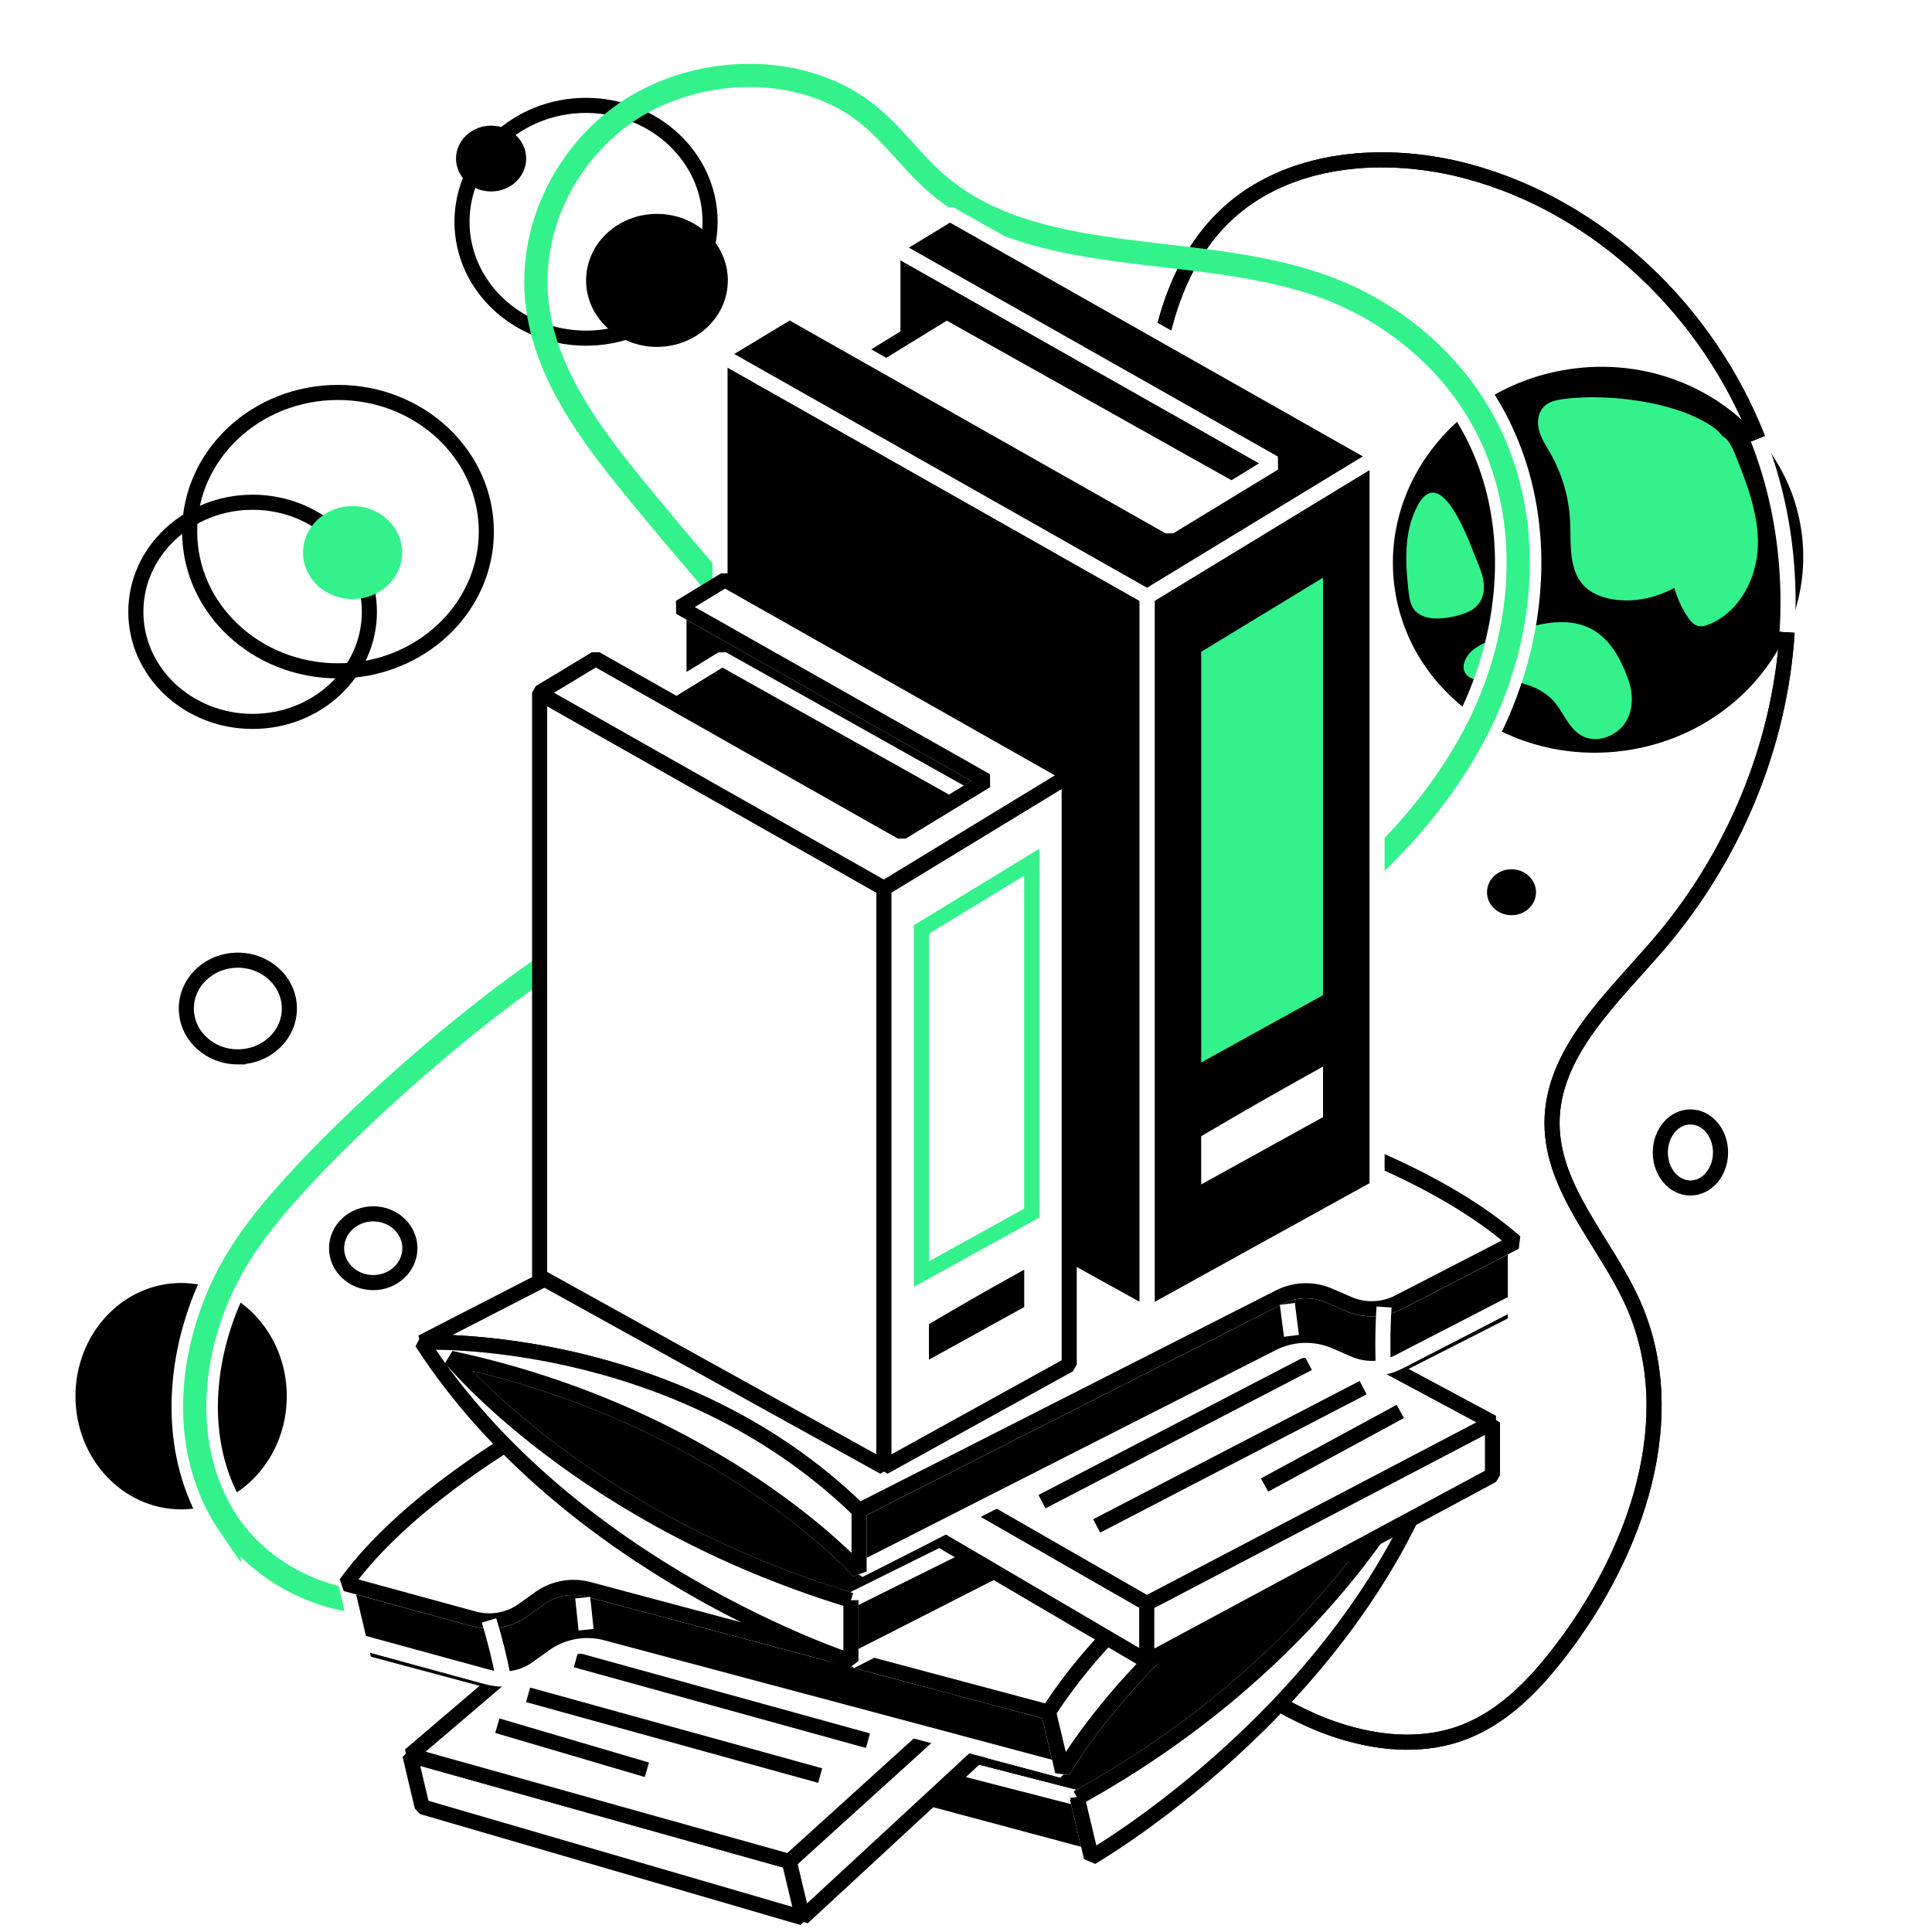 <svg xmlns="http://www.w3.org/2000/svg" width="128" height="128" fill="none"><path fill="#fff" d="M0 0h128v128H0z"/><path fill="#000" d="M12 100c3.866 0 7-3.358 7-7.5 0-4.142-3.134-7.5-7-7.5s-7 3.358-7 7.5c0 4.142 3.134 7.5 7 7.5ZM107.531 49.746c7.451-.974 12.75-7.432 11.836-14.424-.914-6.992-7.695-11.87-15.146-10.897-7.451.975-12.75 7.433-11.836 14.425.914 6.992 7.695 11.87 15.146 10.896Z"/><path fill="#33F28B" d="M103.618 26.434c-.441.058-.906.149-1.241.428-.466.39-.561 1.055-.419 1.617.142.561.478 1.06.767 1.568a10.098 10.098 0 0 1 1.298 4.494c.072 1.538-.129 3.308 1.033 4.377.542.494 1.297.737 2.052.824 2.666.303 5.376-1.28 6.658-3.525 1.099-1.922 1.886-6.344-.187-7.858-2.395-1.754-7.04-2.303-9.969-1.924h.008ZM93.946 33.455c-.96 1.752-.846 3.819-.62 5.76.046.393.104.798.332 1.125.548.762 1.759.718 2.719.49.556-.133 1.138-.32 1.512-.732.353-.391.464-.937.413-1.446-.05-.509-.243-.992-.438-1.463-.463-1.13-2.353-6.597-3.922-3.73l.004-.004ZM103.052 41.231c-1.304.099-2.554.55-3.776 1.002-.52.19-1.045.383-1.502.69-.595.396-1.061 1.185-.65 1.734.357.476 1.108.439 1.731.418 1.525-.055 3.161.319 4.118 1.422.671.773.997 1.875 1.955 2.311.945.43 2.182-.061 2.741-.912.56-.85.541-1.947.205-2.885-.811-2.242-2.068-3.98-4.825-3.775l.003-.005Z"/><path fill="#33F28B" d="M110.904 34.532c-.509 2.168-.327 4.544.94 6.388.17.247.385.503.696.561.236.045.481-.029.703-.122 2.054-.857 3.156-3.086 3.221-5.184.061-2.1-.724-4.118-1.505-6.07-.864-2.163-1.59-1.1-2.435.439-.699 1.27-1.289 2.595-1.62 3.988Z"/><path stroke="#fff" stroke-miterlimit="10" stroke-width="3.071" d="M15.188 101.03c-3.037-4.447-2.816-10.339-.7-15.238 1.305-3.023 3.236-5.372 5.76-8.08 4.203-4.507 11.25-10.662 16.48-14.098 3.938-2.587 8.1-4.707 10.98-8.316 1.928-2.418 2.413-4.193 2.87-7.181.857-5.602-2.821-8.847-6.511-13.325s-7.84-9.102-8.486-14.727c-.529-4.624 1.623-9.44 5.505-12.327 4.656-3.463 11.936-3.783 16.435-.143 1.678 1.357 2.904 3.143 4.527 4.553 6.703 5.83 17.544 3.73 26.01 6.97 4.17 1.598 7.729 4.56 9.916 8.256 3.766 6.366 3.225 14.46-.144 21.017-3.37 6.557-9.255 11.73-15.73 15.734-6.478 4.008-13.605 6.978-20.553 10.215-5.6 2.61-11.142 5.425-15.986 9.136-5.004 3.835-9.186 8.61-12.263 13.941a45.01 45.01 0 0 0-2.12 4.147c-.428.959-.677 2.181-1.306 3.045-1.362 1.873-4.784 1.779-6.875 1.38-3.145-.597-6.074-2.421-7.809-4.962v.003Z"/><path stroke="#000" stroke-miterlimit="10" d="M38.827 22.404c4.538 0 8.217-3.452 8.217-7.711s-3.679-7.711-8.217-7.711c-4.539 0-8.218 3.452-8.218 7.71 0 4.26 3.68 7.712 8.218 7.712ZM22.393 44.445c5.428 0 9.828-4.13 9.828-9.223 0-5.093-4.4-9.222-9.828-9.222-5.428 0-9.828 4.13-9.828 9.222 0 5.094 4.4 9.223 9.828 9.223Z"/><path stroke="#000" stroke-miterlimit="10" d="M16.736 47.795c4.273 0 7.737-3.25 7.737-7.26s-3.464-7.26-7.736-7.26c-4.273 0-7.737 3.25-7.737 7.26s3.464 7.26 7.736 7.26ZM15.758 70.02c1.886 0 3.414-1.434 3.414-3.203s-1.529-3.203-3.414-3.203c-1.885 0-3.413 1.434-3.413 3.203 0 1.77 1.528 3.204 3.413 3.204ZM24.728 84.976c1.34 0 2.428-1.02 2.428-2.278s-1.087-2.278-2.428-2.278-2.428 1.02-2.428 2.278 1.087 2.278 2.428 2.278Z"/><path fill="#000" d="M100.141 60.636c.896 0 1.623-.681 1.623-1.522s-.727-1.523-1.623-1.523-1.622.682-1.622 1.523c0 .84.726 1.522 1.622 1.522Z"/><path stroke="#000" stroke-miterlimit="10" d="M111.995 78.707c1.102 0 1.995-1.054 1.995-2.353 0-1.3-.893-2.354-1.995-2.354S110 75.054 110 76.354s.893 2.353 1.995 2.353Z"/><path fill="#000" d="M32.537 12.685c1.283 0 2.323-.976 2.323-2.18 0-1.205-1.04-2.18-2.323-2.18-1.284 0-2.324.975-2.324 2.18 0 1.204 1.04 2.18 2.324 2.18ZM43.526 22.983c2.593 0 4.695-1.973 4.695-4.406 0-2.434-2.102-4.407-4.695-4.407-2.594 0-4.696 1.973-4.696 4.407 0 2.433 2.102 4.406 4.696 4.406Z"/><path fill="#33F28B" d="M23.36 39.69c1.812 0 3.28-1.38 3.28-3.08 0-1.7-1.468-3.08-3.28-3.08-1.813 0-3.282 1.38-3.282 3.08 0 1.7 1.47 3.08 3.281 3.08Z"/><path stroke="#fff" stroke-miterlimit="10" d="M118.399 41.898c.18-2.861-.02-5.737-.637-8.553a28.608 28.608 0 0 0-1.298-4.275"/><path stroke="#000" stroke-miterlimit="10" d="M116.465 29.066c-3.27-8.376-10.417-15.335-19.192-17.704-5.488-1.481-11.935-.989-16.037 2.876-3.057 2.88-4.348 7.151-4.78 11.302-1.507 14.486 5.917 29.137 2.912 43.39-2.047 9.708-8.842 18.746-7.26 28.547.678 4.185 2.99 8.069 6.275 10.795 3.197 2.654 6.639 5.297 10.693 6.508 2.6.774 5.417.958 7.973-.046 2.664-1.045 4.704-3.207 6.423-5.466 4.976-6.527 8.061-15.411 4.719-22.908-1.795-4.026-5.348-7.527-5.365-11.918-.02-4.711 3.987-8.294 7.072-11.888 4.948-5.768 8.029-13.148 8.502-20.663"/><path stroke="#000" stroke-miterlimit="10" d="M116.465 29.066c-3.27-8.376-10.417-15.335-19.192-17.704-5.488-1.481-11.935-.989-16.037 2.876-3.057 2.88-4.348 7.151-4.78 11.302-1.507 14.486 5.917 29.137 2.912 43.39-2.047 9.708-8.842 18.746-7.26 28.547.678 4.185 2.99 8.069 6.275 10.795 3.197 2.654 6.639 5.297 10.693 6.508 2.6.774 5.417.958 7.973-.046 2.664-1.045 4.704-3.207 6.423-5.466 4.976-6.527 8.061-15.411 4.719-22.908-1.795-4.026-5.348-7.527-5.365-11.918-.02-4.711 3.987-8.294 7.072-11.888 4.948-5.768 8.029-13.148 8.502-20.663"/><path stroke="#33F28B" stroke-miterlimit="10" stroke-width="1.536" d="M15.188 101.03c-3.037-4.447-2.816-10.339-.7-15.238 1.305-3.023 3.236-5.372 5.76-8.08 4.203-4.507 11.25-10.662 16.48-14.098 3.938-2.587 8.1-4.707 10.98-8.316 1.928-2.418 2.413-4.193 2.87-7.181.857-5.602-2.821-8.847-6.511-13.325s-7.84-9.102-8.486-14.727c-.529-4.624 1.623-9.44 5.505-12.327 4.656-3.463 11.936-3.783 16.435-.143 1.678 1.357 2.904 3.143 4.527 4.553 6.703 5.83 17.544 3.73 26.01 6.97 4.17 1.598 7.729 4.56 9.916 8.256 3.766 6.366 3.225 14.46-.144 21.017-3.37 6.557-9.255 11.73-15.73 15.734-6.474 4.004-13.605 6.978-20.553 10.215-5.6 2.61-11.142 5.425-15.986 9.136-5.004 3.835-9.186 8.61-12.263 13.941a45.01 45.01 0 0 0-2.12 4.147c-.428.959-.677 2.181-1.306 3.045-1.362 1.873-4.784 1.779-6.875 1.38-3.145-.597-6.074-2.421-7.809-4.962v.003Z"/><path fill="#000" stroke="#fff" stroke-linejoin="bevel" d="M93.53 98.071s-5.994 12.129-22.156 21.051l-35.18-9.038.48-.346a3.862 3.862 0 0 1 3.241-.579l30.466 8.128.02.087s6.566-11.922 23.13-19.295v-.008Z"/><path fill="#000" stroke="#fff" stroke-linejoin="bevel" d="M32.306 111.103a3.864 3.864 0 0 0 3.266-.576l.62-.447 35.182 9.038.933 3.937-48.154-12.889-.328-1.387 8.481 2.32v.004Z"/><path fill="#fff" stroke="#000" stroke-linejoin="bevel" d="m53.177 127.055-.886-3.73-25.132-7.042.809 3.422 25.209 7.35ZM52.292 123.325l27.144-24.592.785 3.316-27.044 25.006-.885-3.73Z"/><path fill="#fff" stroke="#000" stroke-linejoin="bevel" d="m52.291 123.325 27.144-24.592-24.612-6.053-27.664 23.603 25.132 7.042Z"/><path stroke="#000" stroke-linejoin="bevel" d="m42.857 117.253-9.908-2.921M54.34 117.637l-19.352-5.35M57.504 115.325l-19.351-5.347"/><path fill="#000" stroke="#fff" stroke-linejoin="bevel" d="M31.39 107.253a3.864 3.864 0 0 0 3.265-.576l1.106-.793a3.862 3.862 0 0 1 3.241-.579l30.465 8.129.914 3.853-30.465-8.128a3.876 3.876 0 0 0-3.242.579l-.48.346-.621.447c-.93.669-2.144.88-3.266.575l-8.481-2.319-.473-2.001-.44-1.849 8.48 2.319-.003-.003Z"/><path fill="#fff" stroke="#000" stroke-linejoin="bevel" d="m69.468 113.43-30.466-8.129a3.88 3.88 0 0 0-3.241.579l-1.106.794a3.881 3.881 0 0 1-3.265.575l-8.482-2.32C31.09 93.71 54.551 85.601 54.551 85.601l40.61 11.042s-16.527 2.692-25.694 16.787Z"/><path fill="#fff" stroke="#000" stroke-linejoin="bevel" d="M71.375 119.122c16.162-8.922 22.156-21.05 22.156-21.05-16.563 7.372-23.13 19.294-23.13 19.294l-.02-.086-.913-3.854C78.635 99.331 95.16 96.639 95.16 96.639c-6.005 16.697-22.853 26.416-22.853 26.416l-.933-3.937v.004Z"/><path stroke="#fff" stroke-linejoin="bevel" d="m38.606 105.85.224 2.124M32.4 107.358c.385 1.259.705 2.538.953 3.827"/><path fill="#000" stroke="#fff" stroke-linejoin="bevel" d="M29.873 89.992s8.658 10.617 26.502 16.031l32.249-15.997-.553-.24a3.892 3.892 0 0 0-3.298.093l-27.857 14.144v.087s-9.17-10.298-27.043-14.118ZM92.654 90.233a3.893 3.893 0 0 1-3.321.105l-.713-.308-32.248 15.997v4.034l44.019-22.4V86.24l-7.74 3.993h.003Z"/><path fill="#fff" stroke="#000" stroke-linejoin="bevel" d="M75.975 110.057v-3.823L98.88 94.24v3.5l-22.905 12.317ZM75.975 106.234 43.787 87.763v3.398l32.188 18.896v-3.823ZM75.975 106.234 43.787 87.762l22.62-10.925L98.88 94.24l-22.905 11.994Z"/><path stroke="#000" stroke-linejoin="bevel" d="m83.78 98.387 8.994-4.876M72.657 101.098l17.653-9.162M69.035 99.489l17.649-9.166"/><path fill="#000" stroke="#fff" stroke-linejoin="bevel" d="M92.654 86.285a3.892 3.892 0 0 1-3.322.105l-1.262-.549a3.892 3.892 0 0 0-3.297.094L56.916 100.08v3.948l27.857-14.144a3.892 3.892 0 0 1 3.297-.094l.553.24.713.309a3.892 3.892 0 0 0 3.322-.105l7.74-3.993v-3.948l-7.74 3.993h-.004Z"/><path fill="#fff" stroke="#000" stroke-linejoin="bevel" d="m56.916 100.075 27.857-14.144a3.892 3.892 0 0 1 3.297-.093l1.263.548a3.893 3.893 0 0 0 3.32-.105l7.741-3.993c-10.58-9.282-35.36-12.418-35.36-12.418L27.948 88.928s16.755-.745 28.967 11.147Z"/><path fill="#fff" stroke="#000" stroke-linejoin="bevel" d="M56.375 106.023c-17.845-5.414-26.503-16.031-26.503-16.031 17.873 3.82 27.044 14.118 27.044 14.118v-4.035C44.704 88.187 27.95 88.928 27.95 88.928c9.728 15.072 28.426 21.126 28.426 21.126v-4.035.004Z"/><path stroke="#fff" stroke-linejoin="bevel" d="m85.29 86.386.272 2.117M91.697 86.593a37.81 37.81 0 0 0-.048 3.93"/><path fill="#000" stroke="#fff" stroke-linejoin="bevel" d="m77.476 34.905 6.94-4.222L62.931 18.52l-3.702-2.098-.072-.04v8.15l18.318 10.373ZM76.005 39.518l-3.012-1.703L52.31 26.1l-4.607-2.606v47.933l28.301 15.67V39.518Z"/><path fill="#000" stroke="#fff" stroke-linejoin="bevel" d="M76.005 39.518v47.579l15.229-8.414V30.25l-3.013 1.83-12.216 7.437Z"/><path fill="#33F28B" stroke="#000" stroke-miterlimit="10" d="M79.082 42.902v28.337l9.071-5.012V37.383l-1.79 1.09-7.28 4.429Z"/><path fill="#fff" stroke="#000" stroke-linejoin="bevel" d="M79.082 74.995v4.323l9.071-5.011V69.82a318.513 318.513 0 0 0-9.07 5.174ZM56.614 24.412l6.102-3.748 20.81 11.666-6.423 3.83-20.49-11.748Z"/><path fill="#000" stroke="#fff" stroke-linejoin="bevel" d="M88.117 28.43 62.932 14.17l-3.702 2.252 3.702 2.098 21.483 12.163-6.94 4.222-18.317-10.373-6.847-3.876-4.607 2.782v.056L52.31 26.1l20.682 11.715 3.012 1.703 12.216-7.437 3.013-1.83v-.057l-3.117-1.763ZM59.747 55.132l5.593-3.406-17.312-9.805-2.984-1.688-.06-.034v6.572l14.763 8.361Z"/><path fill="#fff" stroke="#000" stroke-linejoin="bevel" d="m58.561 58.85-2.424-1.376-16.67-9.44-3.715-2.102v38.634L58.562 97.2V58.85Z"/><path fill="#fff" stroke="#000" stroke-linejoin="bevel" d="M58.561 58.85V97.2l12.276-6.783V51.38l-2.424 1.474-9.852 5.996Z"/><path stroke="#33F28B" stroke-miterlimit="10" d="M61.045 61.576v22.836l7.308-4.037v-23.25l-1.442.88-5.866 3.571Z"/><path fill="#000" stroke="#fff" stroke-linejoin="bevel" d="M61.045 87.443v3.485l7.312-4.038v-3.617a253.77 253.77 0 0 0-7.312 4.17ZM42.932 46.673l4.92-3.023 16.775 9.403-5.18 3.087-16.515-9.467Z"/><path fill="#fff" stroke="#000" stroke-linejoin="bevel" d="M68.325 49.91 48.028 38.417l-2.984 1.816 2.984 1.688 17.312 9.805-5.593 3.406-14.764-8.361-5.517-3.128-3.714 2.244v.045l3.714 2.102 16.671 9.44 2.424 1.377 9.852-5.997 2.424-1.474v-.045l-2.512-1.425Z"/></svg>